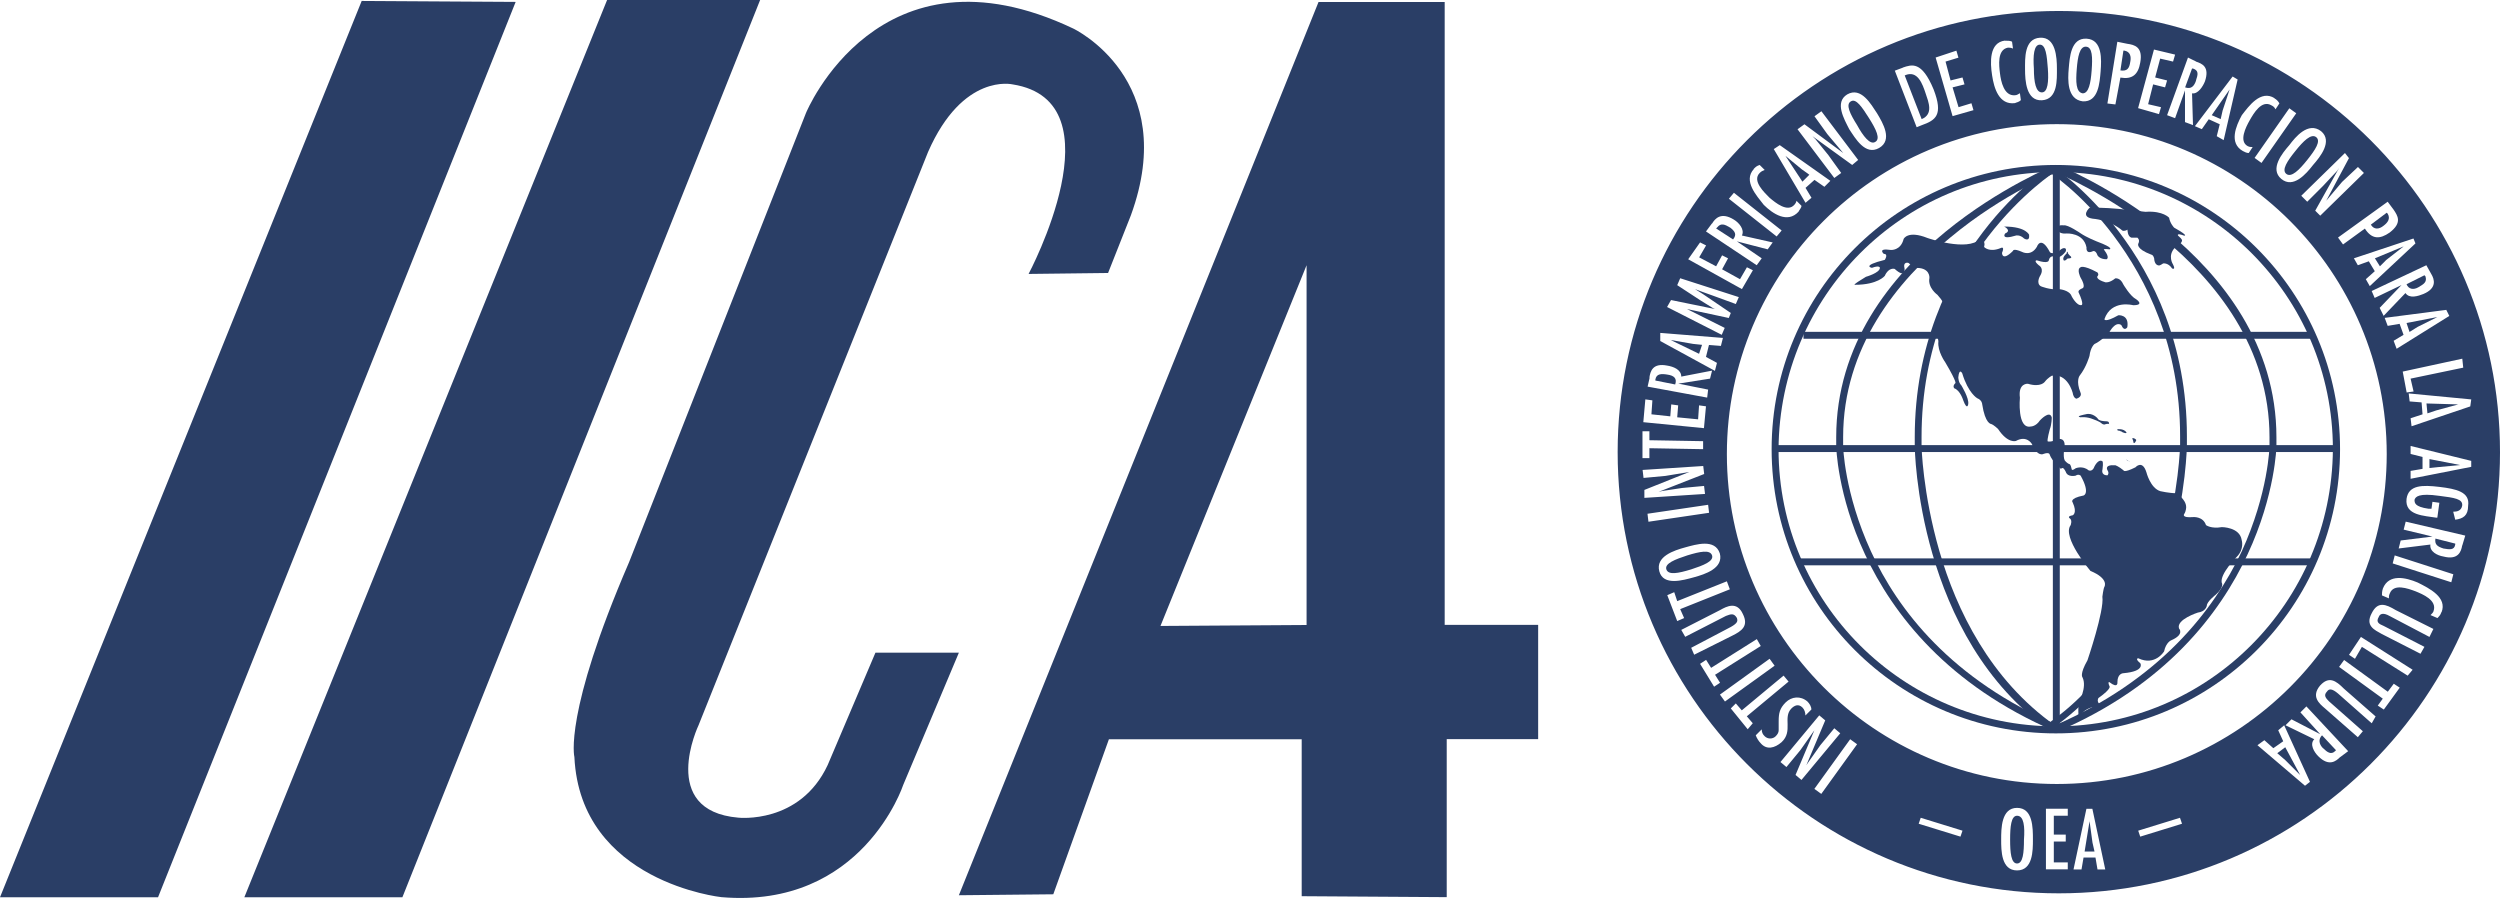 <svg xmlns="http://www.w3.org/2000/svg" id="Capa_2" viewBox="0 0 209.44 75.24"><defs><style>      .cls-1, .cls-2 {        fill: #2a3e66;      }      .cls-2, .cls-3 {        opacity: 0;      }    </style></defs><g id="Modo_de_aislamiento"><g id="Layer_1"><g><g><path class="cls-1" d="M30.3.08l12.9.08L13.24,75.17H0L30.3.08"></path><polyline class="cls-2" points="30.3 .08 43.2 .17 13.24 75.17 0 75.17 30.3 .08"></polyline></g><g><path class="cls-1" d="M50.86,0h12.82l-29.97,75.17h-13.24L50.86,0"></path><polyline class="cls-2" points="50.86 0 63.68 0 33.71 75.17 20.48 75.17 50.86 0"></polyline></g><g><path class="cls-1" d="M109.46,52.36l-12.24.08,12.24-30.22v30.13ZM121.03,52.36V.17h-10.57l-30.13,74.83,7.91-.08,4.66-12.99h16.15v13.15l12.15.08v-13.24h7.66v-9.57h-7.82"></path><g class="cls-3"><path class="cls-1" d="M109.46,52.36l-12.24.08,12.24-30.22v30.13ZM121.03,52.36V.17h-10.57l-30.13,74.83,7.91-.08,4.66-12.99h16.15v13.15l12.15.08v-13.24h7.66v-9.57h-7.82"></path></g></g><g><path class="cls-1" d="M86.16,22.97s7.74-14.48-1.33-15.9c0,0-4.16-1-7.08,5.66l-19.23,48.03s-3.41,7.16,3.33,7.74c0,0,5.16.58,7.49-4.41l4-9.41h6.99l-4.66,11.07s-3.41,10.41-15.23,9.41c0,0-11.82-1.25-12.32-11.74,0,0-.92-3.58,4.58-16.32l14.82-37.63s6.08-14.82,22.39-7.08c0,0,8.99,4.25,4.83,15.65l-1.91,4.83-6.66.08"></path><path class="cls-2" d="M86.16,22.97s7.74-14.48-1.33-15.9c0,0-4.16-1-7.08,5.66l-19.23,48.03s-3.41,7.16,3.33,7.74c0,0,5.16.58,7.49-4.41l4-9.41h6.99l-4.66,11.07s-3.41,10.41-15.23,9.41c0,0-11.82-1.25-12.32-11.74,0,0-.92-3.58,4.58-16.32l14.82-37.63s6.08-14.82,22.39-7.08c0,0,8.99,4.25,4.83,15.65l-1.91,4.83-6.66.08"></path></g><g><path class="cls-1" d="M179.05,37.46c0,.08.08.17.25.17.08,0,.25-.08.25-.17"></path><path class="cls-2" d="M179.05,37.46c0,.08.08.17.25.17.08,0,.25-.08.25-.17"></path></g><g><path class="cls-1" d="M171.98,14.15h.58v47.03h-.58V14.15Z"></path><rect class="cls-2" x="171.98" y="14.15" width=".58" height="47.03"></rect></g><g><path class="cls-1" d="M149,37.63c0,12.82,10.41,23.22,23.22,23.22s23.14-10.41,23.22-23.22c0-12.82-10.41-23.22-23.22-23.22-12.82,0-23.14,10.41-23.22,23.22ZM148.42,37.63c0-13.15,10.66-23.81,23.81-23.81s23.81,10.66,23.81,23.81-10.66,23.81-23.81,23.81c-13.15,0-23.81-10.66-23.81-23.81"></path><g class="cls-3"><path class="cls-1" d="M149,37.63c0,12.82,10.41,23.22,23.22,23.22s23.14-10.41,23.22-23.22c0-12.82-10.41-23.22-23.22-23.22-12.82,0-23.14,10.41-23.22,23.22ZM148.42,37.63c0-13.15,10.66-23.81,23.81-23.81s23.81,10.66,23.81,23.81-10.66,23.81-23.81,23.81c-13.15,0-23.81-10.66-23.81-23.81"></path></g></g><g><path class="cls-1" d="M148.75,37.29h47.03v.58h-47.03v-.58Z"></path><rect class="cls-2" x="148.75" y="37.29" width="47.03" height=".58"></rect></g><g><path class="cls-1" d="M151.09,27.8h42.45v.58h-42.45v-.58Z"></path><rect class="cls-2" x="151.09" y="27.8" width="42.45" height=".58"></rect></g><g><path class="cls-1" d="M150.75,46.78h43.04v.58h-43.04v-.58Z"></path><rect class="cls-2" x="150.75" y="46.78" width="43.04" height=".58"></rect></g><g><path class="cls-1" d="M160.41,37.38v-.75c0-15.48,11.4-22.73,11.4-22.73h0l.33.5s-2.75,1.75-5.58,5.41c-2.83,3.66-5.58,9.24-5.58,16.81v.75s.08,3.91,1.5,8.82c1.42,4.91,4.25,10.74,9.66,14.57l-.33.5c-11.24-7.82-11.4-23.81-11.4-23.89"></path><path class="cls-2" d="M160.41,37.38v-.75c0-15.48,11.4-22.73,11.4-22.73h0l.33.5s-2.75,1.75-5.58,5.41c-2.83,3.66-5.58,9.24-5.58,16.81v.75s.08,3.91,1.5,8.82c1.42,4.91,4.25,10.74,9.66,14.57l-.33.5c-11.24-7.82-11.4-23.81-11.4-23.89"></path></g><g><path class="cls-1" d="M153.83,37.38v-.75c0-15.57,18.31-22.73,18.31-22.81h0l.25.58s-4.5,1.75-8.99,5.49c-4.5,3.66-8.99,9.24-8.99,16.73v.75s.08,3.91,2.33,8.82c2.25,4.91,6.74,10.74,15.65,14.57l-.25.5c-17.98-7.74-18.31-23.81-18.31-23.89"></path><path class="cls-2" d="M153.83,37.38v-.75c0-15.57,18.31-22.73,18.31-22.81h0l.25.58s-4.5,1.75-8.99,5.49c-4.5,3.66-8.99,9.24-8.99,16.73v.75s.08,3.91,2.33,8.82c2.25,4.91,6.74,10.74,15.65,14.57l-.25.5c-17.98-7.74-18.31-23.81-18.31-23.89"></path></g><g><path class="cls-1" d="M171.48,60.68c5.49-3.75,8.24-9.66,9.66-14.57,1.42-4.91,1.5-8.82,1.5-8.82v-.75c0-7.58-2.83-13.15-5.58-16.81-2.75-3.66-5.49-5.41-5.58-5.41l.33-.5s11.4,7.33,11.4,22.73v.75s-.17,16.07-11.4,23.81l-.33-.42"></path><g class="cls-3"><path class="cls-1" d="M171.48,60.68c5.49-3.75,8.24-9.66,9.66-14.57,1.42-4.91,1.5-8.82,1.5-8.82v-.75c0-7.58-2.83-13.15-5.58-16.81-2.75-3.66-5.49-5.41-5.58-5.41l.33-.5s11.4,7.33,11.4,22.73v.75s-.17,16.07-11.4,23.81l-.33-.42"></path></g></g><g><path class="cls-1" d="M172.15,60.77c8.82-3.83,13.32-9.66,15.65-14.57,2.25-4.91,2.33-8.82,2.33-8.82v-.75c0-7.49-4.5-13.07-8.99-16.73-4.5-3.66-8.99-5.49-8.99-5.49l.25-.58s18.31,7.24,18.31,22.81v.75s-.33,16.15-18.31,23.89l-.25-.5"></path><path class="cls-2" d="M172.15,60.77c8.82-3.83,13.32-9.66,15.65-14.57,2.25-4.91,2.33-8.82,2.33-8.82v-.75c0-7.49-4.5-13.07-8.99-16.73-4.5-3.66-8.99-5.49-8.99-5.49l.25-.58s18.31,7.24,18.31,22.81v.75s-.33,16.15-18.31,23.89l-.25-.5"></path></g><g><path class="cls-1" d="M175.06,17.4s-.83.75.25.92c0,0,1.42.08,2.5,1,0,0,.17.08.42-.08,0,0,0,.58.33.67h.5s.25.17.08.5c0,0-.25.42,1.08.92,0,0,.17,0,.25.33,0,0,0,.58.42.58,0,0,.08,0,.33-.17,0,0,.42-.08.75.42,0,0,.33.17.08-.33,0,0-.5-.75.17-1.42,0,0,.58-.33.58-.58,0,0,.08-.08-.33-.42,0,0-.17-.25.5,0,0,0,.5.08-.83-.67,0,0-.33-.33-.42-.83,0,0-.5-.58-1.91-.5.17.08-2.83-.42-4.74-.33"></path><path class="cls-2" d="M175.06,17.4s-.83.75.25.92c0,0,1.42.08,2.5,1,0,0,.17.08.42-.08,0,0,0,.58.33.67h.5s.25.17.08.5c0,0-.25.42,1.08.92,0,0,.17,0,.25.33,0,0,0,.58.42.58,0,0,.08,0,.33-.17,0,0,.42-.08.75.42,0,0,.33.17.08-.33,0,0-.5-.75.17-1.42,0,0,.58-.33.58-.58,0,0,.08-.08-.33-.42,0,0-.17-.25.5,0,0,0,.5.08-.83-.67,0,0-.33-.33-.42-.83,0,0-.5-.58-1.91-.5.17.08-2.83-.42-4.74-.33"></path></g><g><path class="cls-1" d="M172.31,19.06s0,.58.83.5c0,0,1.42-.08,1.66,1.17,0,0-.08.58.5.33,0,0,.25-.17.42.33,0,0,.17.33.75.33,0,0,.33-.08-.17-.75,0,0-.25-.17.42-.08,0,0,.5-.08-1.08-.67,0,0-.83-.33-1.33-.67,0,0-1.08-.75-1.42-.67-.08,0-.33-.08-.58.17"></path><path class="cls-2" d="M172.31,19.06s0,.58.83.5c0,0,1.42-.08,1.66,1.17,0,0-.08.58.5.33,0,0,.25-.17.42.33,0,0,.17.33.75.33,0,0,.33-.08-.17-.75,0,0-.25-.17.42-.08,0,0,.5-.08-1.08-.67,0,0-.83-.33-1.33-.67,0,0-1.08-.75-1.42-.67-.08,0-.33-.08-.58.17"></path></g><g><path class="cls-1" d="M173.14,21.23s-.42.33-.25.58c0,0,.08.08.25-.08,0,0,0-.08.17-.08,0,0,.42,0,.08-.25,0,0-.17-.17-.17-.25.08,0-.08-.17-.08.08"></path><path class="cls-2" d="M173.14,21.23s-.42.33-.25.58c0,0,.08.08.25-.08,0,0,0-.08.17-.08,0,0,.42,0,.08-.25,0,0-.17-.17-.17-.25.08,0-.08-.17-.08.08"></path></g><g><path class="cls-1" d="M173.06,21.06s-.5.75-1,.42c0,0-.33-.08-.42.33,0,0,0,.33-1,0,0,0-.33,0,.17.42,0,0,.5.25.08.92,0,0-.33.58.08.83,0,0,.75.33,1.58.25,0,0,.83.08,1,.58,0,0,.42.83.83.75,0,0,.25,0-.25-1.08,0,0-.08-.17.33-.33,0,0,.33-.08-.17-.92,0,0-.33-.67,0-.83,0,0,.17-.25,1.42.42,0,0,.17.17,0,.33,0,0-.17.25.67.5,0,0,.33.08.83-.33,0,0,.42-.08.67.5,0,0,.58,1,1.08,1.25,0,0,.75.5-.25.5,0,0-1.83-.5-2.41,1.17,0,0,0,.33,1.17-.33,0,0,.92-.08.75,1,0,0-.25.42-.5-.17,0,0-.42-.42-1,.58,0,0-.67.75-1.25,1,0,0-.33.25-.42,1,0,0-.25.92-.83,1.66,0,0-.33.42.08,1.42,0,0,.17.33-.33.5,0,0-.25,0-.33-.5,0,0-.42-1.66-1.75-1.42,0,0-.33.17-.58.5,0,0-.33.5-1.42.17,0,0-.83-.08-.67,1.17,0,0-.25,2.66.92,2.41,0,0,.42,0,.75-.5,0,0,.83-.92,1-.25,0,0,0,.58-.17,1,0,0-.25.92-.17,1,0,0,.33.08.75-.17,0,0,.67-.25.67.5,0,0-.17.92,0,1.25,0,0,.17.25.42.33,0,0,.08,0,.17.42,0,0,0,.17.33-.08,0,0,.58-.25,1.08.17,0,0,.33.17.5-.33,0,0,.33-.67.67-.42,0,0,.08.08,0,.67,0,0-.17.5.42.5,0,0,.17-.17,0-.42,0,0-.33-.5.67-.42,0,0,.25.08.67.42,0,0,0,.25,1-.25,0,0,.58-.67.92.42,0,0,.33,1.33,1.17,1.58,0,0,.75.17,1.33.17,0,0,.83.5.83,1.17,0,0,0,.33-.17.58,0,0-.25.33.75.25,0,0,.83-.08,1.08.67,0,0,.42.33,1.33.17,0,0,1.5,0,1.66,1.08,0,0,.25.75-.42,1.42,0,0-1.42,1.42-1.25,2.16,0,0,.25.33-.5,1,0,0-.75.58-.75.92,0,0-.08.5-.75.58,0,0-1.83.58-1.58,1.33,0,0,.5.5-.67,1,0,0-.42.17-.58.92,0,0-.75,1.25-2.16.58,0,0-.33,0,.17.42,0,0,.42.67-1.42.83,0,0-.5,0-.5.75,0,0,.08.58-.67,0,0,0-.17-.08,0,.33,0,0,.25.17-.92,1,0,0-.17.25.08.5,0,0,.25.25-.5.25,0,0-1,.17-1.08.92,0,0-.25.58-.17-1.25,0,0,.75-1.33.33-2.16,0,0-.25-.25.42-1.42,0,0,1.42-4.16,1.25-5.33,0,0,.08-.67.17-.83,0,0,.42-.67-1.17-1.33,0,0-2.41-2.83-1.66-3.83,0,0,.17-.42-.08-.58,0,0-.25-.17.25-.25,0,0,.42-.17,0-1.08,0,0-.33-.33.92-.58,0,0,.58-.17-.25-1.66,0,0-.17-.17-.42,0,0,0-.67.17-.83-.33-.25-.5-.33-.25-.42-.25,0,0-.75-.67-.92-1.17,0,0,0-.25-.5-.08,0,0-.5.33-1-.83,0,0-.42-.75-1.33-.25,0,0-.67.25-1.5-1,0,0-.33-.33-.58-.42,0,0-.5,0-.75-1.66,0,0,0-.33-.42-.5,0,0-.75-.42-1.25-2.08,0,0-.25-.5-.33.33,0,0,0,.42.25.67,0,0,.67,1.08.58,1.58,0,0-.08.58-.42-.33,0,0-.25-.83-.75-1,0,0-.17-.17.08-.42,0,0,.25.08-.83-1.75,0,0-.67-.92-.58-1.75,0,0,0-.42-.33-.75,0,0-.33-.25.83-1.83,0,0,.33-.33-.58-1.33,0,0-.83-.58-.67-1.42,0,0,.08-.92-1.25-.83,0,0-.33-.25-.5-.42,0,0-.5-.17-.33.5,0,0,.08.83-.83,0,0,0-.5-.17-.83.58,0,0-.58.75-2.5.75,0,0-.33.08.92-.67,0,0,1.17-.33,1.17-.75,0,0,0-.25-.67,0,0,0-.92-.17,1.08-.67,0,0,.33-.5-.08-.5,0,0-.58-.5.58-.33,0,0,.83.08,1.08-.92,0,0,.33-.75,2-.08,0,0,3.33,1.17,4.41.08,0,0,.5.08.33.67,0,0,.42.5,1.42.08,0,0,.33-.17.08.42,0,0,0,.75.92-.17,0,0,0-.25.75.08,0,0,.75.42,1.25-.42,0,0,.33-1,1.08.42,0,0,.08.25.75,0,.17-.33.75-.5.58,0"></path><path class="cls-2" d="M173.06,21.06s-.5.75-1,.42c0,0-.33-.08-.42.33,0,0,0,.33-1,0,0,0-.33,0,.17.42,0,0,.5.25.08.92,0,0-.33.58.08.83,0,0,.75.33,1.58.25,0,0,.83.08,1,.58,0,0,.42.83.83.75,0,0,.25,0-.25-1.08,0,0-.08-.17.33-.33,0,0,.33-.08-.17-.92,0,0-.33-.67,0-.83,0,0,.17-.25,1.42.42,0,0,.17.17,0,.33,0,0-.17.25.67.5,0,0,.33.08.83-.33,0,0,.42-.08.67.5,0,0,.58,1,1.08,1.25,0,0,.75.5-.25.5,0,0-1.83-.5-2.41,1.17,0,0,0,.33,1.17-.33,0,0,.92-.08.75,1,0,0-.25.42-.5-.17,0,0-.42-.42-1,.58,0,0-.67.75-1.25,1,0,0-.33.25-.42,1,0,0-.25.92-.83,1.66,0,0-.33.42.08,1.42,0,0,.17.33-.33.5,0,0-.25,0-.33-.5,0,0-.42-1.66-1.75-1.42,0,0-.33.17-.58.5,0,0-.33.5-1.42.17,0,0-.83-.08-.67,1.17,0,0-.25,2.66.92,2.41,0,0,.42,0,.75-.5,0,0,.83-.92,1-.25,0,0,0,.58-.17,1,0,0-.25.92-.17,1,0,0,.33.08.75-.17,0,0,.67-.25.67.5,0,0-.17.92,0,1.25,0,0,.17.25.42.33,0,0,.08,0,.17.42,0,0,0,.17.33-.08,0,0,.58-.25,1.08.17,0,0,.33.17.5-.33,0,0,.33-.67.67-.42,0,0,.08.08,0,.67,0,0-.17.5.42.5,0,0,.17-.17,0-.42,0,0-.33-.5.67-.42,0,0,.25.08.67.42,0,0,0,.25,1-.25,0,0,.58-.67.92.42,0,0,.33,1.33,1.17,1.58,0,0,.75.17,1.33.17,0,0,.83.5.83,1.17,0,0,0,.33-.17.58,0,0-.25.33.75.25,0,0,.83-.08,1.08.67,0,0,.42.33,1.33.17,0,0,1.5,0,1.66,1.08,0,0,.25.75-.42,1.42,0,0-1.42,1.42-1.25,2.16,0,0,.25.33-.5,1,0,0-.75.58-.75.92,0,0-.08.5-.75.58,0,0-1.83.58-1.58,1.33,0,0,.5.5-.67,1,0,0-.42.17-.58.92,0,0-.75,1.25-2.16.58,0,0-.33,0,.17.42,0,0,.42.67-1.42.83,0,0-.5,0-.5.75,0,0,.08.58-.67,0,0,0-.17-.08,0,.33,0,0,.25.17-.92,1,0,0-.17.25.08.5,0,0,.25.25-.5.25,0,0-1,.17-1.08.92,0,0-.25.58-.17-1.25,0,0,.75-1.33.33-2.16,0,0-.25-.25.42-1.42,0,0,1.42-4.16,1.25-5.33,0,0,.08-.67.17-.83,0,0,.42-.67-1.17-1.33,0,0-2.41-2.83-1.66-3.83,0,0,.17-.42-.08-.58,0,0-.25-.17.25-.25,0,0,.42-.17,0-1.08,0,0-.33-.33.92-.58,0,0,.58-.17-.25-1.66,0,0-.17-.17-.42,0,0,0-.67.17-.83-.33-.25-.5-.33-.25-.42-.25,0,0-.75-.67-.92-1.17,0,0,0-.25-.5-.08,0,0-.5.33-1-.83,0,0-.42-.75-1.33-.25,0,0-.67.25-1.5-1,0,0-.33-.33-.58-.42,0,0-.5,0-.75-1.66,0,0,0-.33-.42-.5,0,0-.75-.42-1.25-2.08,0,0-.25-.5-.33.33,0,0,0,.42.25.67,0,0,.67,1.08.58,1.58,0,0-.08.58-.42-.33,0,0-.25-.83-.75-1,0,0-.17-.17.08-.42,0,0,.25.08-.83-1.75,0,0-.67-.92-.58-1.75,0,0,0-.42-.33-.75,0,0-.33-.25.83-1.83,0,0,.33-.33-.58-1.33,0,0-.83-.58-.67-1.42,0,0,.08-.92-1.25-.83,0,0-.33-.25-.5-.42,0,0-.5-.17-.33.5,0,0,.08.83-.83,0,0,0-.5-.17-.83.58,0,0-.58.75-2.5.75,0,0-.33.08.92-.67,0,0,1.17-.33,1.17-.75,0,0,0-.25-.67,0,0,0-.92-.17,1.08-.67,0,0,.33-.5-.08-.5,0,0-.58-.5.58-.33,0,0,.83.08,1.08-.92,0,0,.33-.75,2-.08,0,0,3.33,1.17,4.41.08,0,0,.5.08.33.67,0,0,.42.5,1.42.08,0,0,.33-.17.08.42,0,0,0,.75.92-.17,0,0,0-.25.75.08,0,0,.75.42,1.25-.42,0,0,.33-1,1.08.42,0,0,.08.25.75,0,.17-.33.75-.5.58,0"></path></g><g><path class="cls-1" d="M167.9,18.98s.67.33.08.58c0,0-.42.58.92.17,0,0,.33-.08.67.25,0,0,.5.33.42-.33,0,.08-.17-.67-2.08-.67"></path><path class="cls-2" d="M167.9,18.98s.67.33.08.58c0,0-.42.58.92.17,0,0,.33-.08.67.25,0,0,.5.33.42-.33,0,.08-.17-.67-2.08-.67"></path></g><g><path class="cls-1" d="M176.39,35.29s-.58,0-.67-.25c0,0-.42-.5-1-.33,0,0-.92.17-.42.25,0,0,.5-.08,1.08.17,0,0,.5.17.67.33,0,0,.17.17.33.08,0,0,.25-.08.33,0-.08-.08.08-.25-.33-.25"></path><path class="cls-2" d="M176.39,35.29s-.58,0-.67-.25c0,0-.42-.5-1-.33,0,0-.92.17-.42.25,0,0,.5-.08,1.08.17,0,0,.5.17.67.33,0,0,.17.17.33.08,0,0,.25-.08.33,0-.08-.08.08-.25-.33-.25"></path></g><g><path class="cls-1" d="M177.39,35.96s.5-.08.75.25c0,0,.08.17-.33,0,0,0-.08-.08-.17-.08,0-.08-.33,0-.25-.17"></path><path class="cls-2" d="M177.39,35.96s.5-.08.75.25c0,0,.08.17-.33,0,0,0-.08-.08-.17-.08,0-.08-.33,0-.25-.17"></path></g><g><path class="cls-1" d="M178.64,36.71s0,.08.08.25v.08s.08.25.25-.17c0,0-.08-.17-.33-.17"></path><path class="cls-2" d="M178.64,36.71s0,.08.08.25v.08s.08.25.25-.17c0,0-.08-.17-.33-.17"></path></g><g><path class="cls-1" d="M178.14,38.46c0,.08.08.17.25.17.08.08-.25-.08-.25-.17h0"></path><path class="cls-2" d="M178.14,38.46c0,.08.08.17.25.17.08.08-.25-.08-.25-.17h0"></path></g><g><path class="cls-1" d="M139.68,31.38c-.5-.08-.92-.08-1,.42v.08l1.66.33c.17-.5-.08-.75-.67-.83"></path><path class="cls-2" d="M139.68,31.38c-.5-.08-.92-.08-1,.42v.08l1.66.33c.17-.5-.08-.75-.67-.83"></path></g><g><path class="cls-1" d="M175.06,68.76h0l-.42,2.58h.83l-.17-.75-.25-1.83"></path><polyline class="cls-2" points="175.06 68.76 175.06 68.76 174.64 71.34 175.48 71.34 175.31 70.59 175.06 68.76"></polyline></g><g><path class="cls-1" d="M161.32,7.82c-.25-.75-.67-2-1.75-1.5l1.42,3.66c1-.42.58-1.42.33-2.16"></path><path class="cls-2" d="M161.32,7.82c-.25-.75-.67-2-1.75-1.5l1.42,3.66c1-.42.58-1.42.33-2.16"></path></g><g><path class="cls-1" d="M194.62,62.68c.33.33.67.58,1,.25l.08-.08-1.17-1.25c-.33.33-.25.75.08,1.08"></path><path class="cls-2" d="M194.62,62.68c.33.33.67.58,1,.25l.08-.08-1.17-1.25c-.33.33-.25.75.08,1.08"></path></g><g><path class="cls-1" d="M191.37,63.6l1.33,1.33h0l-1.25-2.33-.67.5.58.5"></path><polyline class="cls-2" points="191.37 63.6 192.71 64.93 192.71 64.93 191.46 62.6 190.79 63.1 191.37 63.6"></polyline></g><g><path class="cls-1" d="M171.06,7.74c.5,0,.58-.92.5-2-.08-1.08-.17-2-.67-2s-.58.92-.5,2c0,1.17.17,2,.67,2"></path><path class="cls-2" d="M171.06,7.74c.5,0,.58-.92.5-2-.08-1.08-.17-2-.67-2s-.58.92-.5,2c0,1.17.17,2,.67,2"></path></g><g><path class="cls-1" d="M139.93,28.47h0l2.41,1.17.25-.75-.75-.08-1.91-.33"></path><polyline class="cls-2" points="139.93 28.47 139.93 28.47 142.34 29.63 142.59 28.89 141.85 28.8 139.93 28.47"></polyline></g><g><path class="cls-1" d="M141.68,47.7c1-.33,1.91-.67,1.75-1.17-.17-.5-1-.33-2.08,0-1,.33-1.91.67-1.75,1.17.17.5,1,.33,2.08,0"></path><path class="cls-2" d="M141.68,47.7c1-.33,1.91-.67,1.75-1.17-.17-.5-1-.33-2.08,0-1,.33-1.91.67-1.75,1.17.17.5,1,.33,2.08,0"></path></g><g><path class="cls-1" d="M144.93,19.06c-.42-.25-.75-.42-1.08,0l-.08.08,1.42.92c.33-.42.17-.67-.25-1"></path><path class="cls-2" d="M144.93,19.06c-.42-.25-.75-.42-1.08,0l-.08.08,1.42.92c.33-.42.17-.67-.25-1"></path></g><g><path class="cls-1" d="M168.98,68.34c-.5,0-.58.92-.58,2s.08,2,.58,2,.58-.92.58-2c.08-1.08,0-2-.58-2"></path><path class="cls-2" d="M168.98,68.34c-.5,0-.58.92-.58,2s.08,2,.58,2,.58-.92.58-2c.08-1.08,0-2-.58-2"></path></g><g><path class="cls-1" d="M151,14.23l-1.42-1.17h0l1.42,2.16.58-.58-.58-.42"></path><polyline class="cls-2" points="151 14.23 149.59 13.07 149.59 13.07 151 15.23 151.58 14.65 151 14.23"></polyline></g><g><path class="cls-1" d="M157.08,11.9c.5-.25.08-1.08-.5-2-.58-.92-1.08-1.66-1.5-1.42-.5.25-.08,1.08.5,2,.5.92,1.08,1.66,1.5,1.42"></path><path class="cls-2" d="M157.08,11.9c.5-.25.08-1.08-.5-2-.58-.92-1.08-1.66-1.5-1.42-.5.25-.08,1.08.5,2,.5.92,1.08,1.66,1.5,1.42"></path></g><g><path class="cls-1" d="M202.53,27.39l1.66-.83h0l-2.58.5.25.75.67-.42"></path><polyline class="cls-2" points="202.53 27.39 204.19 26.55 204.19 26.55 201.61 27.05 201.86 27.8 202.53 27.39"></polyline></g><g><path class="cls-1" d="M204.69,45.95c.5.08.92.17,1-.33v-.08l-1.66-.42c-.08.5.17.67.67.83"></path><path class="cls-2" d="M204.69,45.95c.5.08.92.17,1-.33v-.08l-1.66-.42c-.08.5.17.67.67.83"></path></g><g><path class="cls-1" d="M204.11,34.38l1.83-.5h0l-2.66-.08.08.83.75-.25"></path><polyline class="cls-2" points="204.11 34.38 205.94 33.88 205.94 33.88 203.28 33.8 203.36 34.63 204.11 34.38"></polyline></g><g><path class="cls-1" d="M202.61,24.06c.42-.25.75-.42.58-.92l-.08-.08-1.5.75c.17.42.58.5,1,.25"></path><path class="cls-2" d="M202.61,24.06c.42-.25.75-.42.58-.92l-.08-.08-1.5.75c.17.42.58.5,1,.25"></path></g><g><path class="cls-1" d="M201.95,40.12v-.67l1-.17v-1l-1-.25v-.67l5.08,1.25v.5l-5.08,1ZM205.69,43.54l-.17-.67c.33,0,.67-.08.75-.5.08-.58-.67-.67-1.91-.83-1.75-.25-2,.08-2.08.33,0,.25,0,.58,1.17.75h.25l.08-.58.58.08-.17,1.25h-.08c-1-.17-2.66-.17-2.5-1.58.17-1.17,1.33-1.17,2.75-1,1.42.17,2.58.42,2.41,1.58,0,.83-.42,1.08-1.08,1.17ZM206.27,45.7c-.08.5-.33,1.25-1.58.92-.5-.08-1.17-.42-1.08-1l-2.66.33.17-.67,2.66-.33h0l-2.41-.58.17-.67,4.99,1.17-.25.83ZM205.36,48.78l-4.91-1.58.17-.67,4.91,1.58-.17.67ZM204.53,51.28c-.08.25-.17.33-.33.5l-.58-.25c.08-.08.25-.25.25-.33.33-.92-.92-1.42-1.5-1.66-.67-.25-1.83-.67-2.16.17-.08.17-.08.25-.08.42l-.58-.25c0-.17,0-.33.08-.58.5-1.25,1.91-.92,2.91-.5,1,.5,2.5,1.25,2,2.5ZM203.53,53.36l-3.33-1.75c-.58-.33-.83-.17-.92.08-.25.42,0,.58.42.75l3.41,1.75-.33.58-3.25-1.66c-.58-.33-1.42-.67-.83-1.75.5-1,1.17-.75,2-.25l3.16,1.58-.33.67ZM201.7,56.6l-3.83-2.41-.58,1-.5-.33,1-1.5,4.33,2.75-.42.5ZM199.7,59.44l-.5-.33.42-.58-3.66-2.66.42-.58,3.66,2.66.5-.67.5.33-1.33,1.83ZM198.7,60.6l-2.83-2.5c-.5-.42-.75-.42-.92-.17-.33.33-.08.58.17.83l2.83,2.5-.42.5-2.75-2.41c-.5-.42-1.17-1-.42-1.91.75-.83,1.33-.42,2,.25l2.66,2.33-.33.58ZM196.04,63.43c-.33.33-.92.83-1.83-.08-.33-.33-.75-1-.33-1.42l-2.41-1.17.5-.5,2.41,1.25h0l-1.66-1.83.5-.5,3.5,3.75-.67.5ZM193.12,65.84l-4-3.41.58-.42.75.67.83-.58-.42-.92.5-.42,2.16,4.74-.42.33ZM179.3,70.09l-.17-.5,3.5-1.08.17.5-3.5,1.08ZM175.72,72.84l-.17-1h-1l-.17,1h-.67l1.08-5.08h.5l1.08,5.08h-.67ZM173.23,68.34h-1.17v1.58h1v.58h-1v1.75h1.17v.58h-1.83v-5.08h1.83v.58ZM168.98,72.92c-1.33,0-1.33-1.66-1.33-2.58s0-2.66,1.33-2.66,1.33,1.66,1.33,2.66c0,.92,0,2.58-1.33,2.58ZM164.24,70.09l-3.5-1.08.17-.5,3.5,1.08-.17.5ZM152.58,66.51l-.58-.42,3-4.16.58.42-3,4.16ZM150.42,64.93l1.58-3.75h0l-1.17,1.66-1.17,1.42-.5-.42,3.25-3.91.5.42-1.58,3.75h0l.17-.25,1-1.42,1.17-1.42.5.42-3.25,3.91-.5-.42ZM147.51,62.27c-.17-.17-.33-.42-.42-.67l.5-.5c0,.25.08.42.25.58.25.25.67.25.92,0,.17-.17.25-.33.25-.5v-.75c0-.67.08-1.08.58-1.58.5-.5,1.25-.58,1.83-.08.17.17.33.42.33.67l-.5.5c0-.25-.08-.5-.25-.67-.33-.33-.67-.17-.92.08-.75.75.17,1.91-.83,2.83-.58.5-1.25.67-1.75.08ZM146.42,61.1l-1.42-1.75.42-.42.5.58,3.5-2.91.42.5-3.5,2.91.5.58-.42.5ZM144.09,58.19l4.16-3,.42.58-4.16,3-.42-.58ZM142.43,55.61l.5-.33.42.67,3.83-2.41.33.58-3.83,2.41.42.67-.5.33-1.17-1.91ZM141.68,54.27l3.33-1.75c.58-.33.58-.5.5-.75-.25-.42-.5-.33-.92-.17l-3.41,1.75-.33-.58,3.25-1.66c.58-.33,1.42-.75,1.91.33.5,1-.08,1.42-.92,1.83l-3.16,1.58-.25-.58ZM139.68,49.86l.58-.25.25.75,4.16-1.66.25.67-4.16,1.66.33.75-.58.25-.83-2.16ZM139.01,47.86c-.33-1.25,1.25-1.75,2.16-2,.92-.25,2.5-.75,2.91.5.33,1.25-1.25,1.75-2.16,2-.92.25-2.58.75-2.91-.5ZM138.02,43.04l5.08-.75.08.67-5.08.75-.08-.67ZM137.77,41.04l3.75-1.5h0l-2,.33-1.83.17-.08-.67,5.08-.33.08.67-3.83,1.5h0l.33-.08,1.66-.25,1.83-.17.08.67-5.08.33v-.67ZM137.6,36.13h.58v.75l4.5.08v.67l-4.5-.08v.83h-.58v-2.25ZM137.85,33.46l.58.08-.08,1.17,1.58.17.08-1,.58.08-.08,1,1.75.17.08-1.17.58.08-.17,1.83-5.08-.5.17-1.91ZM138.18,31.63c.08-.5.25-1.25,1.5-1,.5.08,1.17.33,1.17.92l2.58-.5-.17.67-2.66.42h0l2.5.5-.08.67-4.99-.92.17-.75ZM139.1,27.89l5.24.42-.17.67-1-.08-.25,1,.92.5-.17.67-4.58-2.5v-.67ZM140.01,25.14l3.66.75h0l-.17-.08-1.08-.67-1.91-1.25.25-.58,4.91,1.58-.25.58-1.83-.67-.92-.33-.67-.25h0l.67.42,2.33,1.58-.17.42-3.5-.75h0l3.16,1.58-.25.58-4.58-2.33.33-.58ZM142.43,20.31l.5.25-.58,1,1.42.75.5-.92.5.25-.5.92,1.5.83.58-1,.5.25-.92,1.58-4.5-2.5,1-1.42ZM143.43,18.73c.25-.42.75-1,1.83-.33.42.25.92.83.67,1.33l2.58.58-.42.58-2.58-.67h0l2.08,1.42-.42.58-4.25-2.83.5-.67ZM145.26,16.15l4,3.16-.42.5-4-3.16.42-.5ZM146.92,14.15c.17-.17.25-.25.5-.33l.42.42c-.17.08-.25.08-.42.25-.67.67.42,1.66.83,2.08.5.42,1.5,1.25,2.08.58.08-.08.17-.25.17-.33l.42.42c0,.17-.17.33-.25.5-.92,1-2.16.17-2.91-.58-.58-.75-1.75-2-.83-3ZM149.09,12.15l4.25,3-.5.5-.83-.58-.75.67.5.83-.5.42-2.66-4.5.5-.33ZM151.17,10.41l3.25,2.41h0l-1.33-1.58-1.08-1.5.58-.42,3.08,4.08-.5.42-3.33-2.41h0l.25.25,1.08,1.33,1.08,1.5-.58.42-3.08-4.08.58-.42ZM154.75,7.91c1.17-.67,2,.83,2.5,1.58.5.83,1.33,2.25.17,2.91s-2-.83-2.5-1.58c-.42-.83-1.25-2.25-.17-2.91ZM159.41,5.66c.75-.25,1.58-.58,2.58,1.83.83,2.16.17,2.58-1,3l-.42.17-1.83-4.74.67-.25ZM163.9,4.25l.17.58-1.08.33.42,1.58,1-.25.17.58-1,.25.5,1.66,1.08-.33.17.58-1.75.5-1.42-4.91,1.75-.58ZM167.98,3.41c.25,0,.42,0,.58.08l.08.58c-.17-.08-.33-.08-.42-.08-.92.17-.75,1.5-.67,2.16s.33,1.91,1.25,1.83c.17,0,.25-.08.42-.17l.08.58c-.17.17-.33.17-.5.25-1.33.17-1.75-1.25-1.91-2.33-.17-1.08-.25-2.75,1.08-2.91ZM170.9,3.16c1.33-.08,1.42,1.66,1.42,2.58s.08,2.58-1.25,2.66c-1.33.08-1.42-1.66-1.42-2.58s-.08-2.58,1.25-2.66ZM199.95,38.04c0,15.23-12.4,27.64-27.64,27.64s-27.64-12.4-27.64-27.64,12.4-27.64,27.64-27.64,27.64,12.4,27.64,27.64ZM173.31,5.74c.08-.92.17-2.58,1.5-2.5,1.33.08,1.25,1.75,1.17,2.75-.08.92-.17,2.58-1.5,2.5-1.33-.17-1.25-1.83-1.17-2.75ZM177.39,3.5l.83.17c.58.08,1.33.25,1.08,1.58-.17,1-.67,1.42-1.66,1.25l-.42,2.25-.67-.08.83-5.16ZM182.22,4.58l-.17.58-1.08-.25-.42,1.58,1,.25-.17.58-1-.25-.42,1.66,1.08.25-.17.58-1.75-.5,1.33-4.91,1.75.42ZM183.97,5.16c.5.17,1.17.42.75,1.66-.17.42-.58,1.08-1.08,1l.08,2.66-.67-.25v-2.66h0l-.83,2.33-.67-.25,1.75-4.83.67.33ZM187.46,6.66l-1.17,5.08-.58-.33.25-1-.92-.42-.58.83-.58-.25,3.16-4.16.42.25ZM190.54,8.24c.17.08.33.25.42.42l-.33.5c-.08-.17-.17-.25-.33-.33-.83-.5-1.5.67-1.83,1.25s-.92,1.75-.17,2.16c.17.08.25.08.42.08l-.33.5c-.17,0-.33-.08-.5-.17-1.17-.67-.58-2.08-.08-3,.58-.75,1.58-2.16,2.75-1.42ZM192.37,9.49l-2.91,4.16-.58-.42,2.91-4.16.58.42ZM194.45,10.99c1,.83-.08,2.16-.67,2.83-.58.75-1.66,2-2.66,1.17s.08-2.16.67-2.83c.5-.67,1.58-2,2.66-1.17ZM196.79,13.24l-1.91,3.58h0l1.33-1.58,1.33-1.25.5.5-3.66,3.58-.42-.42,2-3.58h0l-.17.25-1.17,1.25-1.33,1.33-.5-.5,3.66-3.58.33.42ZM200.03,16.9l.5.67c.33.5.75,1.08-.33,1.91-.83.58-1.5.58-2.08-.33l-1.83,1.33-.42-.58,4.16-3ZM202.36,20.39l-3.83,3.58-.33-.58.75-.67-.5-.83-.92.33-.33-.58,4.99-1.66.17.42ZM203.69,22.97c.25.42.5,1.17-.67,1.66-.42.17-1.17.42-1.5-.08l-1.83,1.91-.33-.67,1.83-1.91h0l-2.25,1.08-.25-.58,4.58-2.16.42.75ZM205.19,26.47l-4.41,2.75-.25-.67.83-.5-.33-.92-1,.17-.25-.67,5.16-.67.25.5ZM206.36,30.8l-4.41.92.25,1.08-.58.08-.33-1.75,4.99-1.08.08.75ZM206.94,34.05l-4.91,1.66-.08-.67,1-.33-.08-1-1-.08-.08-.67,5.24.5-.08.58ZM172.48.92c-20.39,0-36.96,16.57-36.96,36.96s16.57,36.96,36.96,36.96,36.96-16.57,36.96-36.96S192.87.92,172.48.92"></path><g class="cls-3"><path class="cls-1" d="M201.95,40.12v-.67l1-.17v-1l-1-.25v-.67l5.08,1.25v.5l-5.08,1ZM205.69,43.54l-.17-.67c.33,0,.67-.08.75-.5.08-.58-.67-.67-1.91-.83-1.75-.25-2,.08-2.08.33,0,.25,0,.58,1.17.75h.25l.08-.58.58.08-.17,1.25h-.08c-1-.17-2.66-.17-2.5-1.58.17-1.17,1.33-1.17,2.75-1,1.42.17,2.58.42,2.41,1.58,0,.83-.42,1.08-1.08,1.17ZM206.27,45.7c-.08.5-.33,1.25-1.58.92-.5-.08-1.17-.42-1.08-1l-2.66.33.17-.67,2.66-.33h0l-2.41-.58.17-.67,4.99,1.17-.25.83ZM205.36,48.78l-4.91-1.58.17-.67,4.91,1.58-.17.67ZM204.53,51.28c-.08.25-.17.33-.33.5l-.58-.25c.08-.08.25-.25.25-.33.33-.92-.92-1.42-1.5-1.66-.67-.25-1.83-.67-2.16.17-.08.17-.08.25-.08.42l-.58-.25c0-.17,0-.33.08-.58.5-1.25,1.91-.92,2.91-.5,1,.5,2.5,1.25,2,2.5ZM203.53,53.36l-3.33-1.75c-.58-.33-.83-.17-.92.08-.25.42,0,.58.42.75l3.41,1.75-.33.58-3.25-1.66c-.58-.33-1.42-.67-.83-1.75.5-1,1.17-.75,2-.25l3.16,1.58-.33.67ZM201.7,56.6l-3.83-2.41-.58,1-.5-.33,1-1.5,4.33,2.75-.42.5ZM199.7,59.44l-.5-.33.42-.58-3.66-2.66.42-.58,3.66,2.66.5-.67.5.33-1.33,1.83ZM198.7,60.6l-2.83-2.5c-.5-.42-.75-.42-.92-.17-.33.33-.08.58.17.83l2.83,2.5-.42.5-2.75-2.41c-.5-.42-1.17-1-.42-1.91.75-.83,1.33-.42,2,.25l2.66,2.33-.33.58ZM196.04,63.43c-.33.33-.92.83-1.83-.08-.33-.33-.75-1-.33-1.42l-2.41-1.17.5-.5,2.41,1.25h0l-1.66-1.83.5-.5,3.5,3.75-.67.5ZM193.12,65.84l-4-3.41.58-.42.75.67.83-.58-.42-.92.5-.42,2.16,4.74-.42.33ZM179.3,70.09l-.17-.5,3.5-1.08.17.5-3.5,1.08ZM175.72,72.84l-.17-1h-1l-.17,1h-.67l1.08-5.08h.5l1.08,5.08h-.67ZM173.23,68.34h-1.17v1.58h1v.58h-1v1.75h1.17v.58h-1.83v-5.08h1.83v.58ZM168.98,72.92c-1.33,0-1.33-1.66-1.33-2.58s0-2.66,1.33-2.66,1.33,1.66,1.33,2.66c0,.92,0,2.58-1.33,2.58ZM164.24,70.09l-3.5-1.08.17-.5,3.5,1.08-.17.5ZM152.58,66.51l-.58-.42,3-4.16.58.42-3,4.16ZM150.42,64.93l1.58-3.75h0l-1.17,1.66-1.17,1.42-.5-.42,3.25-3.91.5.42-1.58,3.75h0l.17-.25,1-1.42,1.17-1.42.5.42-3.25,3.91-.5-.42ZM147.51,62.27c-.17-.17-.33-.42-.42-.67l.5-.5c0,.25.08.42.25.58.25.25.67.25.92,0,.17-.17.25-.33.25-.5v-.75c0-.67.08-1.08.58-1.58.5-.5,1.25-.58,1.83-.08.17.17.33.42.33.67l-.5.5c0-.25-.08-.5-.25-.67-.33-.33-.67-.17-.92.08-.75.75.17,1.91-.83,2.83-.58.5-1.25.67-1.75.08ZM146.42,61.1l-1.42-1.75.42-.42.5.58,3.5-2.91.42.5-3.5,2.91.5.58-.42.5ZM144.09,58.19l4.16-3,.42.58-4.16,3-.42-.58ZM142.43,55.61l.5-.33.42.67,3.83-2.41.33.58-3.83,2.41.42.67-.5.33-1.17-1.91ZM141.68,54.27l3.33-1.75c.58-.33.58-.5.5-.75-.25-.42-.5-.33-.92-.17l-3.41,1.75-.33-.58,3.25-1.66c.58-.33,1.42-.75,1.91.33.5,1-.08,1.42-.92,1.83l-3.16,1.58-.25-.58ZM139.68,49.86l.58-.25.25.75,4.16-1.66.25.67-4.16,1.66.33.75-.58.25-.83-2.16ZM139.01,47.86c-.33-1.25,1.25-1.75,2.16-2,.92-.25,2.5-.75,2.91.5.33,1.25-1.25,1.75-2.16,2-.92.25-2.58.75-2.91-.5ZM138.02,43.04l5.08-.75.08.67-5.08.75-.08-.67ZM137.77,41.04l3.75-1.5h0l-2,.33-1.83.17-.08-.67,5.08-.33.08.67-3.83,1.5h0l.33-.08,1.66-.25,1.83-.17.08.67-5.08.33v-.67ZM137.6,36.13h.58v.75l4.5.08v.67l-4.5-.08v.83h-.58v-2.25ZM137.85,33.46l.58.08-.08,1.17,1.58.17.08-1,.58.08-.08,1,1.75.17.08-1.17.58.08-.17,1.83-5.08-.5.17-1.91ZM138.18,31.63c.08-.5.25-1.25,1.5-1,.5.08,1.17.33,1.17.92l2.58-.5-.17.67-2.66.42h0l2.5.5-.08.67-4.99-.92.17-.75ZM139.1,27.89l5.24.42-.17.67-1-.08-.25,1,.92.5-.17.67-4.58-2.5v-.67ZM140.01,25.14l3.66.75h0l-.17-.08-1.08-.67-1.91-1.25.25-.58,4.91,1.58-.25.58-1.83-.67-.92-.33-.67-.25h0l.67.42,2.33,1.58-.17.42-3.5-.75h0l3.16,1.58-.25.58-4.58-2.33.33-.58ZM142.43,20.31l.5.25-.58,1,1.42.75.5-.92.5.25-.5.92,1.5.83.58-1,.5.25-.92,1.58-4.5-2.5,1-1.42ZM143.43,18.73c.25-.42.75-1,1.83-.33.42.25.92.83.67,1.33l2.58.58-.42.58-2.58-.67h0l2.08,1.42-.42.58-4.25-2.83.5-.67ZM145.26,16.15l4,3.16-.42.5-4-3.16.42-.5ZM146.92,14.15c.17-.17.25-.25.5-.33l.42.42c-.17.08-.25.08-.42.25-.67.67.42,1.66.83,2.08.5.42,1.5,1.25,2.08.58.08-.08.17-.25.17-.33l.42.42c0,.17-.17.33-.25.5-.92,1-2.16.17-2.91-.58-.58-.75-1.75-2-.83-3ZM149.09,12.15l4.25,3-.5.5-.83-.58-.75.67.5.83-.5.42-2.66-4.5.5-.33ZM151.17,10.41l3.25,2.41h0l-1.33-1.58-1.08-1.5.58-.42,3.08,4.08-.5.42-3.33-2.41h0l.25.25,1.08,1.33,1.08,1.5-.58.42-3.08-4.08.58-.42ZM154.75,7.91c1.17-.67,2,.83,2.5,1.58.5.83,1.33,2.25.17,2.91s-2-.83-2.5-1.58c-.42-.83-1.25-2.25-.17-2.91ZM159.41,5.66c.75-.25,1.58-.58,2.58,1.83.83,2.16.17,2.58-1,3l-.42.17-1.83-4.74.67-.25ZM163.9,4.25l.17.58-1.08.33.42,1.58,1-.25.17.58-1,.25.5,1.66,1.08-.33.17.58-1.75.5-1.42-4.91,1.75-.58ZM167.98,3.41c.25,0,.42,0,.58.08l.08.58c-.17-.08-.33-.08-.42-.08-.92.17-.75,1.5-.67,2.16s.33,1.91,1.25,1.83c.17,0,.25-.08.42-.17l.08.58c-.17.17-.33.17-.5.25-1.33.17-1.75-1.25-1.91-2.33-.17-1.08-.25-2.75,1.08-2.91ZM170.9,3.16c1.33-.08,1.42,1.66,1.42,2.58s.08,2.58-1.25,2.66c-1.33.08-1.42-1.66-1.42-2.58s-.08-2.58,1.25-2.66ZM199.95,38.04c0,15.23-12.4,27.64-27.64,27.64s-27.64-12.4-27.64-27.64,12.4-27.64,27.64-27.64,27.64,12.4,27.64,27.64ZM173.31,5.74c.08-.92.17-2.58,1.5-2.5,1.33.08,1.25,1.75,1.17,2.75-.08.92-.17,2.58-1.5,2.5-1.33-.17-1.25-1.83-1.17-2.75ZM177.39,3.5l.83.17c.58.08,1.33.25,1.08,1.58-.17,1-.67,1.42-1.66,1.25l-.42,2.25-.67-.08.83-5.16ZM182.22,4.58l-.17.58-1.08-.25-.42,1.58,1,.25-.17.58-1-.25-.42,1.66,1.08.25-.17.58-1.75-.5,1.33-4.91,1.75.42ZM183.97,5.16c.5.17,1.17.42.75,1.66-.17.42-.58,1.08-1.08,1l.08,2.66-.67-.25v-2.66h0l-.83,2.33-.67-.25,1.75-4.83.67.33ZM187.46,6.66l-1.17,5.08-.58-.33.25-1-.92-.42-.58.83-.58-.25,3.16-4.16.42.25ZM190.54,8.24c.17.08.33.25.42.42l-.33.5c-.08-.17-.17-.25-.33-.33-.83-.5-1.5.67-1.83,1.25s-.92,1.75-.17,2.16c.17.08.25.08.42.08l-.33.5c-.17,0-.33-.08-.5-.17-1.17-.67-.58-2.08-.08-3,.58-.75,1.58-2.16,2.75-1.42ZM192.37,9.49l-2.91,4.16-.58-.42,2.91-4.16.58.42ZM194.45,10.99c1,.83-.08,2.16-.67,2.83-.58.75-1.66,2-2.66,1.17s.08-2.16.67-2.83c.5-.67,1.58-2,2.66-1.17ZM196.79,13.24l-1.91,3.58h0l1.33-1.58,1.33-1.25.5.5-3.66,3.58-.42-.42,2-3.58h0l-.17.25-1.17,1.25-1.33,1.33-.5-.5,3.66-3.58.33.42ZM200.03,16.9l.5.67c.33.5.75,1.08-.33,1.91-.83.58-1.5.58-2.08-.33l-1.83,1.33-.42-.58,4.16-3ZM202.36,20.39l-3.83,3.58-.33-.58.75-.67-.5-.83-.92.33-.33-.58,4.99-1.66.17.42ZM203.69,22.97c.25.42.5,1.17-.67,1.66-.42.17-1.17.42-1.5-.08l-1.83,1.91-.33-.67,1.83-1.91h0l-2.25,1.08-.25-.58,4.58-2.16.42.75ZM205.19,26.47l-4.41,2.75-.25-.67.83-.5-.33-.92-1,.17-.25-.67,5.16-.67.25.5ZM206.36,30.8l-4.41.92.25,1.08-.58.08-.33-1.75,4.99-1.08.08.75ZM206.94,34.05l-4.91,1.66-.08-.67,1-.33-.08-1-1-.08-.08-.67,5.24.5-.08.58ZM172.48.92c-20.39,0-36.96,16.57-36.96,36.96s16.57,36.96,36.96,36.96,36.96-16.57,36.96-36.96S192.87.92,172.48.92"></path></g></g><g><path class="cls-1" d="M174.48,7.82c.5,0,.67-.83.75-1.91s.08-2-.5-2c-.5,0-.67.83-.75,1.91-.08,1-.08,1.91.5,2"></path><path class="cls-2" d="M174.48,7.82c.5,0,.67-.83.75-1.91s.08-2-.5-2c-.5,0-.67.83-.75,1.91-.08,1-.08,1.91.5,2"></path></g><g><path class="cls-1" d="M203.53,39.21l.75-.08,1.83-.17h0l-2.58-.5v.75"></path><polyline class="cls-2" points="203.53 39.21 204.28 39.12 206.11 38.96 206.11 38.96 203.53 38.46 203.53 39.21"></polyline></g><g><path class="cls-1" d="M183.97,6.74c.17-.5.25-.83-.25-1h-.08l-.58,1.58c.5.17.75-.08.92-.58"></path><path class="cls-2" d="M183.97,6.74c.17-.5.25-.83-.25-1h-.08l-.58,1.58c.5.17.75-.08.92-.58"></path></g><g><path class="cls-1" d="M199.87,21.81l1.5-1.17h0l-2.41,1,.42.67.5-.5"></path><polyline class="cls-2" points="199.87 21.81 201.36 20.64 201.36 20.64 198.95 21.64 199.37 22.31 199.87 21.81"></polyline></g><g><path class="cls-1" d="M186.21,9.24l.58-1.75h0l-1.5,2.16.75.33.17-.75"></path><polyline class="cls-2" points="186.21 9.24 186.8 7.49 186.8 7.49 185.3 9.66 186.05 9.99 186.21 9.24"></polyline></g><g><path class="cls-1" d="M178.47,5.16c.08-.42,0-.83-.5-.92h-.08l-.25,1.66c.58.08.75-.17.83-.75"></path><path class="cls-2" d="M178.47,5.16c.08-.42,0-.83-.5-.92h-.08l-.25,1.66c.58.08.75-.17.83-.75"></path></g><g><path class="cls-1" d="M191.54,14.57c.42.33,1.08-.33,1.75-1.17s1.17-1.58.75-1.91c-.42-.33-1.08.33-1.75,1.17-.67.83-1.17,1.58-.75,1.91"></path><path class="cls-2" d="M191.54,14.57c.42.33,1.08-.33,1.75-1.17s1.17-1.58.75-1.91c-.42-.33-1.08.33-1.75,1.17-.67.83-1.17,1.58-.75,1.91"></path></g><g><path class="cls-1" d="M199.7,18.9c.33-.25.58-.58.33-1l-.08-.08-1.33,1c.25.42.67.42,1.08.08"></path><path class="cls-2" d="M199.7,18.9c.33-.25.58-.58.33-1l-.08-.08-1.33,1c.25.42.67.42,1.08.08"></path></g></g></g></g></svg>